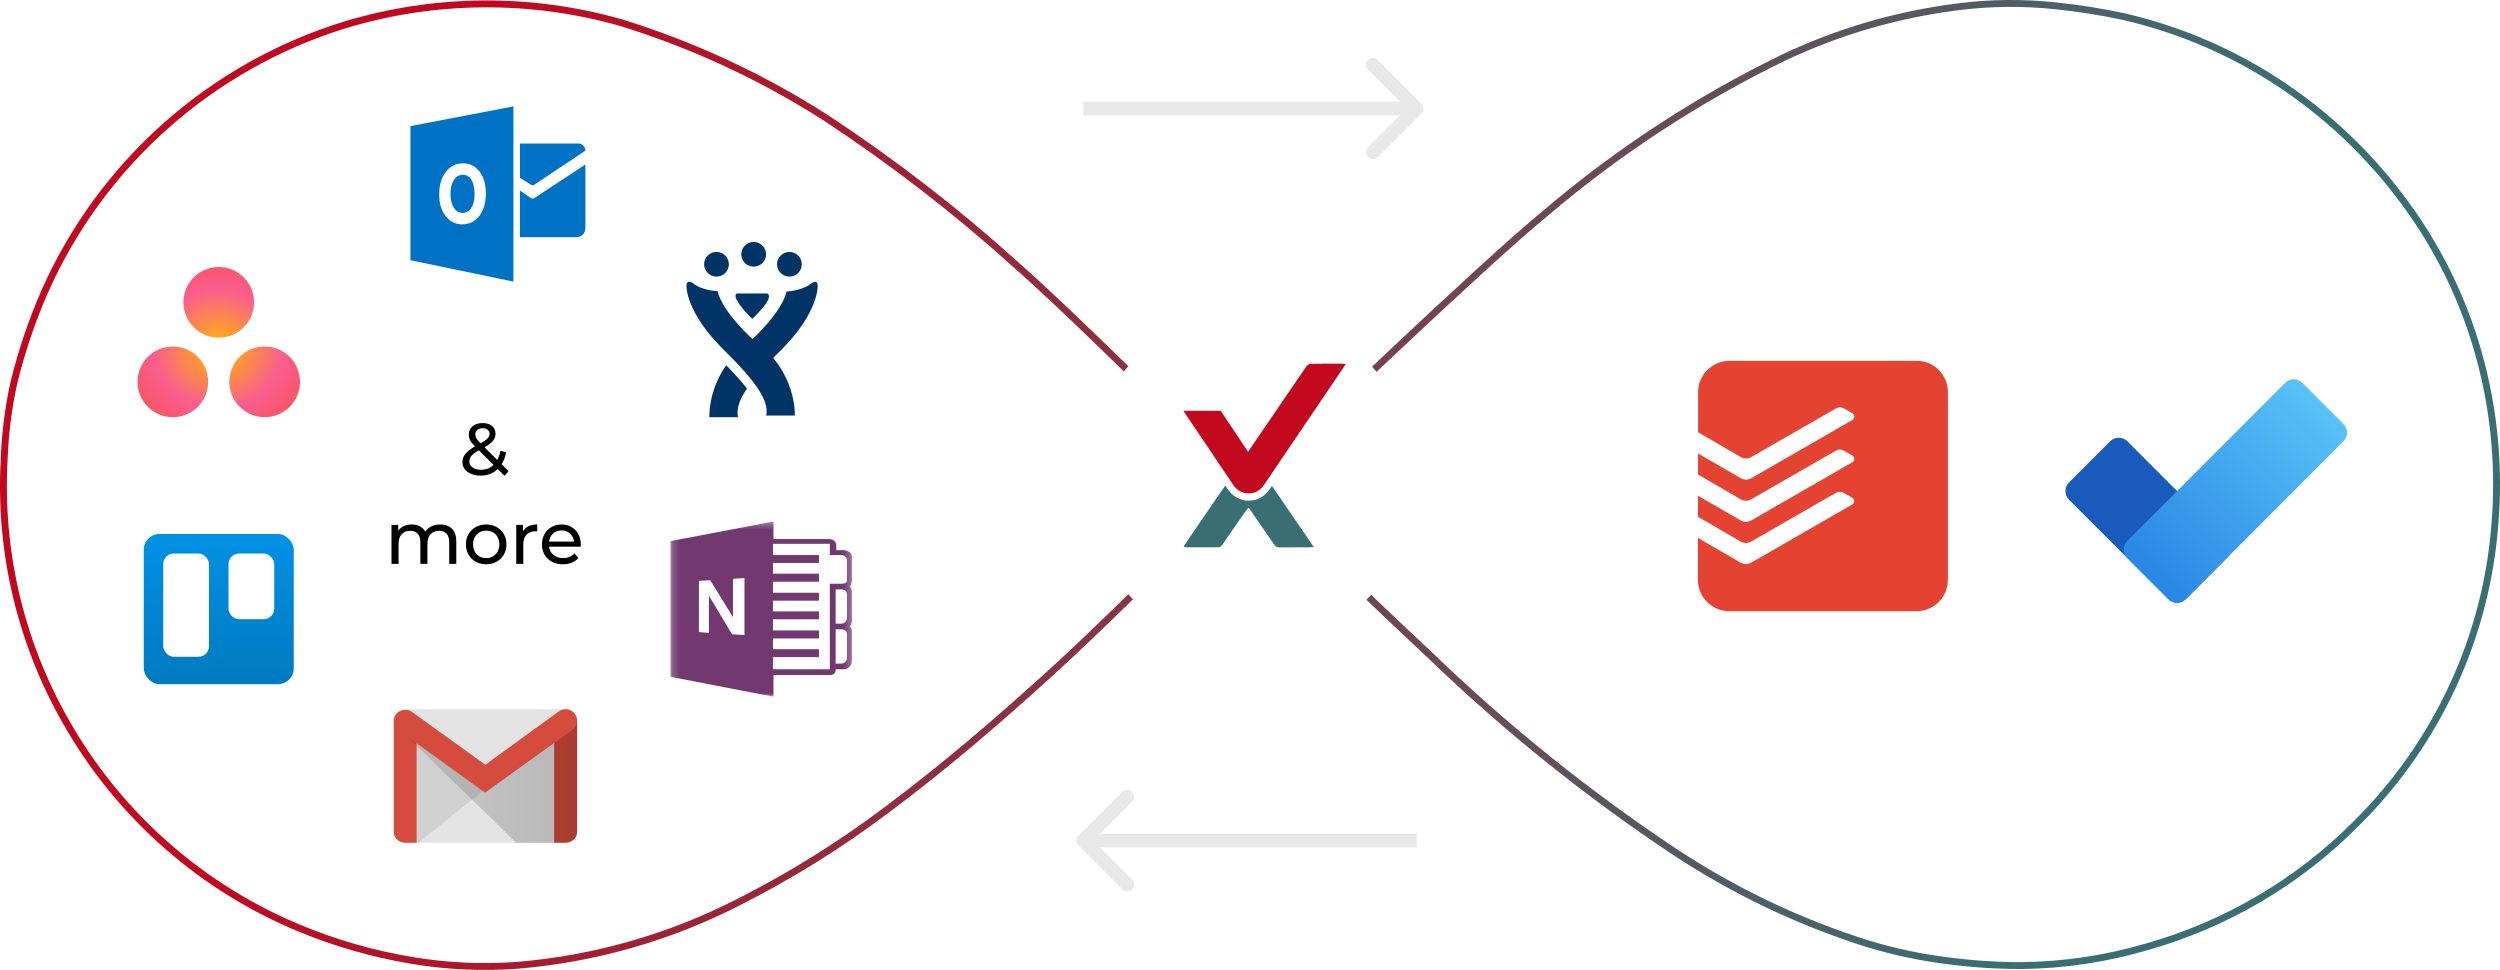 <svg width="366" height="142" viewBox="0 0 366 142" fill="none" xmlns="http://www.w3.org/2000/svg">
<path opacity="0.4" d="M157.889 122.356C157.496 122.749 157.496 123.386 157.889 123.778L164.29 130.179C164.682 130.572 165.319 130.572 165.712 130.179C166.105 129.786 166.105 129.149 165.712 128.757L160.022 123.067L165.712 117.378C166.105 116.985 166.105 116.348 165.712 115.955C165.319 115.562 164.682 115.562 164.29 115.955L157.889 122.356ZM207.4 122.061L158.6 122.061L158.6 124.073L207.4 124.073L207.4 122.061Z" fill="#C5C5C5"/>
<path opacity="0.4" d="M208.111 16.591C208.504 16.198 208.504 15.561 208.111 15.169L201.71 8.768C201.318 8.375 200.681 8.375 200.288 8.768C199.895 9.161 199.895 9.797 200.288 10.19L205.978 15.88L200.288 21.569C199.895 21.962 199.895 22.599 200.288 22.992C200.681 23.384 201.318 23.384 201.71 22.992L208.111 16.591ZM158.6 16.886L207.4 16.886L207.4 14.874L158.6 14.874L158.6 16.886Z" fill="#C5C5C5"/>
<path fill-rule="evenodd" clip-rule="evenodd" d="M209.826 95.674L209.82 95.668L209.814 95.663C201.318 87.734 192.515 79.207 184.165 71.055C190.538 64.835 217.07 39.413 226.53 31.642L226.537 31.637L226.544 31.631C237.121 22.619 248.799 14.982 261.299 8.9C269.319 5.096 277.895 2.597 286.705 1.498L286.709 1.497C291.416 0.893 296.179 0.846 300.897 1.357L300.904 1.358C304.215 1.694 307.505 2.214 310.759 2.914C318.107 4.602 325.13 7.475 331.552 11.42C338.941 15.97 345.434 21.834 350.707 28.719L350.711 28.724C356.435 36.119 360.568 44.614 362.851 53.678L362.851 53.679C364.729 61.105 365.38 68.788 364.776 76.424L364.775 76.43C363.566 93.021 356.365 108.61 344.509 120.3L344.503 120.306C336.102 128.732 325.675 134.863 314.22 138.111L314.209 138.114C308.294 139.86 302.166 140.783 295.998 140.859C292.394 140.861 288.793 140.626 285.22 140.157L285.213 140.157C281.329 139.674 277.492 138.864 273.744 137.736C263.687 134.583 254.125 130.031 245.339 124.216C232.67 115.781 220.785 106.229 209.826 95.674ZM182.727 71.056L183.446 71.759C191.802 79.917 200.618 88.456 209.128 96.398C220.131 106.995 232.063 116.585 244.782 125.053C253.649 130.922 263.299 135.516 273.449 138.698C277.253 139.843 281.147 140.665 285.089 141.155C288.708 141.63 292.354 141.867 296.004 141.864C302.266 141.788 308.488 140.851 314.494 139.079C326.115 135.783 336.693 129.564 345.216 121.016C357.244 109.155 364.551 93.338 365.779 76.503C366.391 68.758 365.731 60.965 363.826 53.432C361.509 44.234 357.315 35.613 351.506 28.108C346.158 21.125 339.573 15.178 332.079 10.563C325.562 6.56 318.435 3.645 310.978 1.933C307.685 1.223 304.356 0.697 301.006 0.357C296.209 -0.163 291.367 -0.115 286.581 0.5C277.663 1.613 268.981 4.143 260.864 7.994C248.286 14.113 236.535 21.798 225.892 30.865C216.385 38.674 189.792 64.157 183.445 70.352C183.175 70.616 182.941 70.845 182.747 71.036L182.726 71.056L182.727 71.056ZM23.973 18.006C31.574 11.261 40.529 6.212 50.239 3.196C63.543 -0.85 77.734 -0.972 91.106 2.846C101.741 6.141 111.88 10.861 121.245 16.876C131.092 23.351 140.427 30.572 149.167 38.474C158.539 46.733 177.795 66.055 182.021 70.338C182.352 70.674 182.591 70.918 182.726 71.056C182.557 71.215 182.313 71.451 182.003 71.756C181.112 72.63 179.67 74.066 177.872 75.858L177.872 75.858C171.629 82.077 161.092 92.576 154.377 98.68C146.569 105.779 138.588 112.652 130.125 118.958C123.262 124.132 115.948 128.683 108.273 132.556C98.2 137.708 87.219 140.851 75.942 141.808C70.634 142.218 65.297 141.971 60.05 141.073C54.397 140.123 48.871 138.53 43.58 136.326C29.508 130.472 17.706 120.236 9.932 107.144C2.749 95.126 -0.671 81.239 0.109 67.266C0.243 63.486 0.713 59.725 1.516 56.029C2.657 51.329 4.211 46.739 6.158 42.311C10.298 33.037 16.371 24.752 23.973 18.006ZM50.535 4.157C63.649 0.17 77.638 0.049 90.819 3.81C101.362 7.078 111.412 11.757 120.697 17.719C130.499 24.166 139.792 31.354 148.493 39.22L148.502 39.229C157.843 47.459 177.071 66.754 181.298 71.038C180.38 71.938 178.901 73.411 177.063 75.243C170.812 81.472 160.399 91.847 153.701 97.936C145.905 105.024 137.95 111.872 129.524 118.152L129.52 118.155C122.704 123.293 115.442 127.812 107.82 131.658L107.815 131.661C97.859 136.753 87.005 139.859 75.86 140.806C70.636 141.208 65.383 140.965 60.219 140.081L60.216 140.081C54.639 139.144 49.187 137.572 43.967 135.398L43.966 135.397C30.094 129.626 18.46 119.536 10.796 106.63L10.795 106.628C3.716 94.782 0.344 81.095 1.113 67.322L1.114 67.312L1.114 67.302C1.246 63.586 1.708 59.888 2.496 56.254C3.623 51.617 5.156 47.088 7.078 42.719C11.159 33.577 17.146 25.408 24.64 18.759C32.134 12.109 40.961 7.131 50.535 4.157Z" fill="url(#paint0_linear)"/>
<g filter="url(#filter0_d)">
<ellipse cx="183" cy="69.32" rx="24.4" ry="24.43" fill="white"/>
</g>
<path fill-rule="evenodd" clip-rule="evenodd" d="M185.851 71.661C185.14 72.704 184.031 73.302 182.807 73.302C181.597 73.302 180.456 72.685 179.757 71.652C179.637 71.475 179.509 71.286 179.378 71.092C177.641 73.586 175.932 76.102 174.216 78.611C173.907 79.063 173.61 79.522 173.273 80.027C173.443 80.078 173.534 80.129 173.625 80.129C175.215 80.134 176.806 80.142 178.396 80.12C178.564 80.118 178.785 79.978 178.888 79.831C180.004 78.239 181.099 76.632 182.209 75.035C182.377 74.793 182.589 74.583 182.8 74.335C182.905 74.468 182.95 74.519 182.988 74.575C184.162 76.275 185.341 77.972 186.505 79.679C186.72 79.994 186.952 80.15 187.339 80.144C188.794 80.122 190.249 80.137 191.704 80.132C191.881 80.132 192.057 80.1 192.334 80.073C190.26 77.045 188.235 74.091 186.209 71.136L185.851 71.661Z" fill="#396E75"/>
<path fill-rule="evenodd" clip-rule="evenodd" d="M197.002 53.334C196.809 53.289 196.713 53.246 196.617 53.246C195.83 53.244 195.043 53.24 194.256 53.24C193.454 53.24 192.651 53.245 191.85 53.261C191.645 53.265 191.39 53.467 191.252 53.653C190.787 54.282 185.645 61.852 185.203 62.5C184.42 63.651 183.636 64.799 182.716 66.146C180.652 63.062 178.707 60.138 178.707 60.138H173.24C173.24 60.138 178.143 67.418 180.569 71.022C181.112 71.831 181.956 72.236 182.799 72.236C183.639 72.236 184.48 71.834 185.025 71.029C189.017 65.131 193.009 59.233 197.001 53.335L197.002 53.334Z" fill="#C2081E"/>
<path d="M73.868 69.667L72.866 68.665C72.198 69.311 71.357 69.635 70.344 69.635C69.841 69.635 69.388 69.552 68.986 69.387C68.583 69.222 68.267 68.992 68.037 68.697C67.814 68.395 67.703 68.054 67.703 67.673C67.703 67.213 67.843 66.807 68.124 66.455C68.411 66.096 68.882 65.73 69.535 65.356C69.205 65.025 68.971 64.727 68.835 64.461C68.698 64.195 68.63 63.919 68.63 63.632C68.63 63.121 68.813 62.712 69.18 62.403C69.553 62.094 70.049 61.939 70.667 61.939C71.242 61.939 71.698 62.079 72.036 62.36C72.374 62.64 72.542 63.024 72.542 63.513C72.542 63.894 72.417 64.235 72.165 64.537C71.921 64.839 71.511 65.155 70.936 65.485L72.801 67.339C73.017 66.93 73.171 66.473 73.265 65.97L74.094 66.24C73.965 66.901 73.746 67.476 73.437 67.964L74.45 68.977L73.868 69.667ZM70.667 62.694C70.329 62.694 70.064 62.78 69.87 62.953C69.683 63.118 69.589 63.337 69.589 63.61C69.589 63.804 69.64 63.991 69.74 64.17C69.848 64.35 70.053 64.594 70.355 64.903C70.85 64.623 71.192 64.382 71.378 64.181C71.572 63.98 71.669 63.761 71.669 63.524C71.669 63.272 71.58 63.071 71.4 62.92C71.228 62.769 70.983 62.694 70.667 62.694ZM70.408 68.773C71.156 68.773 71.77 68.535 72.251 68.061L70.107 65.927C69.589 66.215 69.226 66.484 69.018 66.736C68.817 66.98 68.716 67.257 68.716 67.565C68.716 67.925 68.871 68.216 69.18 68.439C69.496 68.661 69.905 68.773 70.408 68.773ZM64.462 76.782C65.18 76.782 65.748 76.991 66.164 77.407C66.588 77.824 66.8 78.442 66.8 79.261V82.549H65.766V79.38C65.766 78.827 65.636 78.41 65.378 78.13C65.126 77.849 64.763 77.709 64.289 77.709C63.764 77.709 63.348 77.874 63.039 78.205C62.73 78.528 62.575 78.995 62.575 79.606V82.549H61.541V79.38C61.541 78.827 61.411 78.41 61.153 78.13C60.901 77.849 60.538 77.709 60.064 77.709C59.539 77.709 59.123 77.874 58.814 78.205C58.505 78.528 58.35 78.995 58.35 79.606V82.549H57.316V76.836H58.307V77.688C58.516 77.393 58.789 77.17 59.126 77.019C59.464 76.861 59.849 76.782 60.28 76.782C60.725 76.782 61.12 76.872 61.465 77.052C61.81 77.231 62.076 77.494 62.263 77.839C62.478 77.508 62.776 77.249 63.157 77.063C63.545 76.876 63.98 76.782 64.462 76.782ZM71.182 82.613C70.615 82.613 70.105 82.487 69.652 82.236C69.199 81.984 68.844 81.64 68.585 81.201C68.333 80.756 68.208 80.253 68.208 79.692C68.208 79.132 68.333 78.633 68.585 78.194C68.844 77.749 69.199 77.404 69.652 77.16C70.105 76.908 70.615 76.782 71.182 76.782C71.75 76.782 72.257 76.908 72.702 77.16C73.155 77.404 73.507 77.749 73.758 78.194C74.017 78.633 74.146 79.132 74.146 79.692C74.146 80.253 74.017 80.756 73.758 81.201C73.507 81.64 73.155 81.984 72.702 82.236C72.257 82.487 71.75 82.613 71.182 82.613ZM71.182 81.708C71.549 81.708 71.876 81.625 72.163 81.46C72.458 81.288 72.688 81.05 72.853 80.749C73.018 80.44 73.101 80.088 73.101 79.692C73.101 79.297 73.018 78.949 72.853 78.647C72.688 78.338 72.458 78.101 72.163 77.936C71.876 77.77 71.549 77.688 71.182 77.688C70.816 77.688 70.485 77.77 70.191 77.936C69.903 78.101 69.673 78.338 69.501 78.647C69.336 78.949 69.253 79.297 69.253 79.692C69.253 80.088 69.336 80.44 69.501 80.749C69.673 81.05 69.903 81.288 70.191 81.46C70.485 81.625 70.816 81.708 71.182 81.708ZM76.569 77.796C76.748 77.465 77.014 77.213 77.366 77.041C77.718 76.869 78.146 76.782 78.649 76.782V77.785C78.591 77.778 78.512 77.774 78.412 77.774C77.851 77.774 77.409 77.943 77.086 78.281C76.77 78.611 76.612 79.085 76.612 79.703V82.549H75.577V76.836H76.569V77.796ZM85.034 79.725C85.034 79.804 85.027 79.908 85.013 80.037H80.378C80.443 80.54 80.662 80.946 81.036 81.255C81.416 81.557 81.887 81.708 82.448 81.708C83.13 81.708 83.68 81.478 84.097 81.018L84.668 81.686C84.409 81.988 84.086 82.218 83.698 82.376C83.317 82.534 82.889 82.613 82.415 82.613C81.812 82.613 81.276 82.491 80.809 82.247C80.342 81.995 79.979 81.647 79.721 81.201C79.469 80.756 79.343 80.253 79.343 79.692C79.343 79.139 79.466 78.64 79.71 78.194C79.961 77.749 80.303 77.404 80.734 77.16C81.172 76.908 81.664 76.782 82.21 76.782C82.757 76.782 83.242 76.908 83.665 77.16C84.097 77.404 84.431 77.749 84.668 78.194C84.912 78.64 85.034 79.15 85.034 79.725ZM82.21 77.655C81.715 77.655 81.298 77.806 80.96 78.108C80.63 78.41 80.436 78.805 80.378 79.294H84.043C83.985 78.812 83.787 78.421 83.45 78.119C83.119 77.81 82.706 77.655 82.21 77.655Z" fill="black"/>
<rect width="48.8" height="48.86" transform="translate(242.475 46.722)" fill="white"/>
<path fill-rule="evenodd" clip-rule="evenodd" d="M253.177 52.83C250.661 52.83 248.602 54.888 248.602 57.404V63.285C248.602 63.285 254.477 66.698 254.852 66.918C255.328 67.193 255.913 67.182 256.38 66.918C256.773 66.689 268.613 59.892 268.787 59.791C268.96 59.69 269.157 59.636 269.358 59.635C269.558 59.633 269.756 59.684 269.931 59.782C270.178 59.929 270.855 60.313 271.212 60.514C271.569 60.716 271.55 61.281 271.23 61.465C270.91 61.648 257.066 69.616 256.416 69.992C255.886 70.293 255.364 70.302 254.815 69.992C253.9 69.469 250.112 67.274 248.593 66.386V69.469L254.843 73.101C255.318 73.376 255.904 73.366 256.371 73.101C256.764 72.872 268.604 66.076 268.778 65.975C268.951 65.874 269.148 65.82 269.349 65.819C269.549 65.817 269.747 65.868 269.922 65.966C270.169 66.113 270.846 66.496 271.203 66.698C271.559 66.9 271.541 67.465 271.221 67.648L256.407 76.175C255.877 76.478 255.355 76.487 254.806 76.175C253.891 75.654 250.103 73.459 248.584 72.572V75.654L254.833 79.286C255.309 79.561 255.895 79.551 256.361 79.286C256.755 79.057 268.595 72.261 268.769 72.16C268.942 72.059 269.139 72.005 269.339 72.004C269.54 72.002 269.738 72.053 269.912 72.151C270.16 72.298 270.837 72.681 271.193 72.883C271.55 73.083 271.532 73.65 271.212 73.834L256.398 82.358C255.867 82.66 255.346 82.67 254.797 82.358C253.882 81.837 250.094 79.642 248.575 78.754V84.901C248.575 87.418 250.634 89.475 253.15 89.475H280.6C283.116 89.475 285.174 87.418 285.174 84.901V57.459C285.183 56.855 285.072 56.255 284.848 55.695C284.623 55.134 284.29 54.624 283.867 54.193C283.444 53.762 282.94 53.42 282.383 53.186C281.827 52.952 281.23 52.831 280.627 52.83H253.177Z" fill="#E44332"/>
<rect width="48.8" height="48.86" transform="translate(298.595 46.722)" fill="white"/>
<g filter="url(#filter1_d)">
<path d="M308.925 64.169L302.905 70.196C302.209 70.893 302.209 72.023 302.905 72.72L317.465 87.297C318.161 87.994 319.289 87.994 319.985 87.297L326.005 81.27C326.701 80.573 326.701 79.444 326.005 78.747L311.445 64.169C310.749 63.472 309.621 63.472 308.925 64.169Z" fill="#195ABD"/>
<path d="M343.085 61.645L337.065 55.618C336.369 54.922 335.241 54.922 334.545 55.618L311.445 78.746C310.749 79.443 310.749 80.573 311.445 81.27L317.465 87.297C318.161 87.994 319.289 87.994 319.985 87.297L343.085 64.169C343.781 63.472 343.781 62.342 343.085 61.645Z" fill="url(#paint1_linear)"/>
</g>
<rect width="29.28" height="29.316" transform="translate(56.425 13.742)" fill="white"/>
<path d="M76.118 21.013V26.031L77.889 27.135C77.936 27.148 78.037 27.149 78.084 27.135L85.704 22.047C85.704 21.445 85.137 21.013 84.817 21.013H76.118Z" fill="#0072C6"/>
<path d="M76.118 27.902L77.734 29.002C77.962 29.168 78.236 29.002 78.236 29.002C77.963 29.168 85.705 24.075 85.705 24.075V33.297C85.705 34.301 85.056 34.722 84.326 34.722H76.117V27.902H76.118Z" fill="#0072C6"/>
<path d="M67.751 25.589C67.201 25.589 66.762 25.846 66.438 26.357C66.114 26.869 65.951 27.546 65.951 28.389C65.951 29.245 66.114 29.921 66.438 30.418C66.762 30.916 67.187 31.164 67.713 31.164C68.254 31.164 68.684 30.922 69.002 30.438C69.319 29.955 69.478 29.283 69.478 28.425C69.478 27.53 69.325 26.833 69.016 26.335C68.708 25.838 68.287 25.589 67.751 25.589Z" fill="#0072C6"/>
<path d="M60.085 18.465V38.095L75.165 41.226V15.574L60.085 18.465ZM70.176 31.599C69.538 32.429 68.708 32.845 67.682 32.845C66.683 32.845 65.87 32.443 65.24 31.638C64.612 30.833 64.296 29.784 64.296 28.491C64.296 27.126 64.616 26.022 65.255 25.179C65.894 24.336 66.74 23.914 67.794 23.914C68.789 23.914 69.595 24.317 70.209 25.124C70.824 25.931 71.131 26.995 71.131 28.316C71.132 29.674 70.813 30.768 70.176 31.599Z" fill="#0072C6"/>
<rect width="29.28" height="29.316" transform="translate(17.385 74.512)" fill="white"/>
<rect x="21.045" y="78.177" width="21.96" height="21.987" rx="2.31" fill="url(#paint2_linear)"/>
<rect x="33.452" y="81.035" width="6.698" height="9.619" rx="1.54" fill="white"/>
<rect x="23.9" y="81.035" width="6.698" height="15.116" rx="1.54" fill="white"/>
<g clip-path="url(#clip0)">
<rect width="29.28" height="29.316" transform="translate(95.465 35.424)" fill="white"/>
<path d="M100.498 41.838C100.498 41.838 100.315 45.705 106.073 51.335C111.83 56.965 112.485 59.252 112.17 60.832H116.358C116.358 60.832 116.738 54.299 110.248 49.711C110.248 49.711 105.78 45.754 105.052 42.612C105.052 42.612 102.852 42.611 101.322 41.385C101.322 41.385 100.497 40.892 100.498 41.838Z" fill="#003366"/>
<path d="M109.411 50.77C110.567 51.588 111.501 52.467 112.263 53.361C112.818 52.771 113.439 52.138 114.137 51.456C119.895 45.826 119.712 41.838 119.712 41.838C119.713 40.892 118.887 41.415 118.887 41.415C117.357 42.641 115.158 42.672 115.158 42.672C114.43 45.814 109.962 49.832 109.962 49.832C109.659 50.046 109.376 50.265 109.103 50.487C109.296 50.669 109.411 50.77 109.411 50.77Z" fill="#003366"/>
<path d="M109.355 56.879C108.612 55.922 107.621 54.802 106.31 53.468C103.637 57.294 103.851 61.075 103.851 61.075H108.039C107.853 60.103 108.007 58.872 109.355 56.879Z" fill="#003366"/>
<path d="M107.995 42.962H112.144C112.144 42.962 112.686 42.886 112.554 43.601C112.366 44.617 110.127 46.677 110.127 46.677C110.127 46.677 108.489 45.163 107.76 43.74C107.76 43.74 107.465 42.962 107.995 42.962Z" fill="#003366"/>
<path d="M117.383 38.689C117.383 39.686 116.571 40.494 115.57 40.494C114.568 40.494 113.756 39.686 113.756 38.689C113.756 37.691 114.568 36.883 115.57 36.883C116.571 36.883 117.383 37.691 117.383 38.689Z" fill="#003366"/>
<path d="M106.705 38.689C106.705 39.686 105.894 40.494 104.892 40.494C103.891 40.494 103.079 39.686 103.079 38.689C103.079 37.691 103.891 36.883 104.892 36.883C105.894 36.883 106.705 37.691 106.705 38.689Z" fill="#003366"/>
<path d="M112.149 37.229C112.149 38.227 111.337 39.035 110.336 39.035C109.335 39.035 108.523 38.227 108.523 37.229C108.523 36.232 109.335 35.424 110.336 35.424C111.337 35.424 112.149 36.232 112.149 37.229Z" fill="#003366"/>
</g>
<rect width="29.28" height="29.316" transform="translate(56.425 98.942)" fill="white"/>
<path d="M82.808 123.372H59.323C58.412 123.372 57.645 122.658 57.645 121.759V105.441C57.645 104.566 58.388 103.828 59.323 103.828H82.808C83.719 103.828 84.485 104.543 84.485 105.441V121.759C84.485 122.658 83.743 123.372 82.808 123.372Z" fill="#E3E3E3"/>
<path opacity="0.1" d="M61.255 123.372L70.995 115.543L71.065 115.125L61.023 107.9L61 123.024L61.255 123.372Z" fill="#231F20"/>
<path d="M59.322 123.372C58.388 123.372 57.645 122.668 57.645 121.783V105.687C57.645 104.801 58.388 104.642 59.322 104.642C60.257 104.642 61 104.824 61 105.687V123.372H59.322Z" fill="#D54B3D"/>
<path d="M82.807 123.372H81.13V105.641C81.13 104.756 81.873 104.642 82.807 104.642C83.742 104.642 84.485 104.756 84.485 105.641V121.806C84.485 122.668 83.742 123.372 82.807 123.372Z" fill="#D54B3D"/>
<path d="M75.571 123.372L57.645 105.911L58.588 106.282L71.067 114.967L84.485 105.457V121.766C84.485 122.65 83.738 123.372 82.798 123.372H75.571Z" fill="url(#paint3_linear)"/>
<path d="M71.022 116.043L58.361 106.927C57.619 106.381 57.404 105.336 57.954 104.6C58.505 103.864 59.582 103.698 60.348 104.244L71.046 111.96L81.816 104.149C82.558 103.603 83.611 103.769 84.162 104.529C84.712 105.265 84.545 106.31 83.779 106.856L71.022 116.043Z" fill="#D54B3D"/>
<rect width="29.28" height="29.316" transform="translate(17.385 35.424)" fill="white"/>
<path fill-rule="evenodd" clip-rule="evenodd" d="M32.025 49.435C34.883 49.435 37.199 47.119 37.199 44.261C37.199 41.404 34.883 39.088 32.025 39.088C29.168 39.088 26.851 41.404 26.851 44.261C26.851 47.119 29.168 49.435 32.025 49.435ZM38.746 50.728C35.888 50.728 33.572 53.044 33.572 55.902C33.572 58.759 35.888 61.075 38.746 61.075C41.603 61.075 43.92 58.759 43.92 55.902C43.92 53.044 41.603 50.728 38.746 50.728ZM25.304 50.729C22.446 50.729 20.13 53.044 20.13 55.902C20.13 58.759 22.446 61.075 25.304 61.075C28.161 61.075 30.478 58.759 30.478 55.902C30.478 53.044 28.161 50.729 25.304 50.729Z" fill="url(#paint4_radial)"/>
<g clip-path="url(#clip1)">
<rect width="29.28" height="29.316" transform="translate(95.465 74.512)" fill="white"/>
<mask id="mask0" mask-type="alpha" maskUnits="userSpaceOnUse" x="98" y="76" width="27" height="26">
<path fill-rule="evenodd" clip-rule="evenodd" d="M98.159 76.344H124.745V101.996H98.159V76.344Z" fill="white"/>
</mask>
<g mask="url(#mask0)">
<path fill-rule="evenodd" clip-rule="evenodd" d="M98.15 79.22L113.237 76.344V78.919H121.464C121.464 78.919 122.433 78.955 122.433 79.9V80.55H123.598C123.598 80.55 124.746 80.624 124.746 81.618L124.746 82.61V82.618V82.626V82.635C124.745 83.338 124.745 84.066 124.746 84.622C124.746 85.729 124.423 85.875 124.423 85.875C124.423 85.875 124.746 86.144 124.746 86.71C124.746 86.879 124.752 87.156 124.76 87.495L124.76 87.496V87.496V87.496C124.782 88.467 124.816 89.95 124.746 90.885C124.703 91.447 124.423 91.72 124.423 91.72C124.423 91.72 124.746 91.99 124.746 92.555C124.746 92.555 124.746 95.896 124.746 96.731C124.746 97.566 124.006 97.983 123.589 97.983H122.337C122.337 98.246 122.337 98.818 121.503 98.818H120.669H113.237L113.242 101.996L98.15 99.087V79.22ZM124.005 82.117C124.005 81.257 123.176 81.257 123.176 81.257H121.488V79.611H113.162V81.257H119.898V82.411H113.162V83.986H119.898V85.163H113.162V86.778H119.898V87.937H113.162V89.507H119.898V90.661H113.162V92.304H119.898V93.468H113.162V95.038H119.898V96.203H113.162V97.983H121.488V85.457H123.176C124.005 85.457 124.005 85.172 124.005 84.646L124.005 84.622V82.117ZM124.005 92.882C124.005 92.882 123.988 92.138 123.257 92.138H122.337V97.148H123.149C123.919 97.148 124.005 96.389 124.005 96.389V92.882ZM123.257 86.292C123.988 86.292 124.005 87.036 124.005 87.036V90.543C124.005 90.543 123.919 91.303 123.149 91.303H122.337V86.292H123.257ZM102.32 92.538L103.783 92.653L103.783 87.192L107.167 92.858L108.992 92.973V84.622L107.308 84.737V90.345L103.983 84.947L102.32 85.037V92.538Z" fill="#71396F"/>
</g>
</g>
<defs>
<filter id="filter0_d" x="154.577" y="41.873" width="56.846" height="56.907" filterUnits="userSpaceOnUse" color-interpolation-filters="sRGB">
<feFlood flood-opacity="0" result="BackgroundImageFix"/>
<feColorMatrix in="SourceAlpha" type="matrix" values="0 0 0 0 0 0 0 0 0 0 0 0 0 0 0 0 0 0 127 0"/>
<feOffset dy="1.006"/>
<feGaussianBlur stdDeviation="2.012"/>
<feColorMatrix type="matrix" values="0 0 0 0 0.224 0 0 0 0 0.431 0 0 0 0 0.459 0 0 0 0.1 0"/>
<feBlend mode="normal" in2="BackgroundImageFix" result="effect1_dropShadow"/>
<feBlend mode="normal" in="SourceGraphic" in2="effect1_dropShadow" result="shape"/>
</filter>
<filter id="filter1_d" x="301.948" y="55.096" width="42.094" height="33.595" filterUnits="userSpaceOnUse" color-interpolation-filters="sRGB">
<feFlood flood-opacity="0" result="BackgroundImageFix"/>
<feColorMatrix in="SourceAlpha" type="matrix" values="0 0 0 0 0 0 0 0 0 0 0 0 0 0 0 0 0 0 127 0"/>
<feOffset dy="0.435"/>
<feGaussianBlur stdDeviation="0.218"/>
<feColorMatrix type="matrix" values="0 0 0 0 0 0 0 0 0 0 0 0 0 0 0 0 0 0 0.1 0"/>
<feBlend mode="normal" in2="BackgroundImageFix" result="effect1_dropShadow"/>
<feBlend mode="normal" in="SourceGraphic" in2="effect1_dropShadow" result="shape"/>
</filter>
<linearGradient id="paint0_linear" x1="72.843" y1="5.71518e-07" x2="313.337" y2="77.1" gradientUnits="userSpaceOnUse">
<stop stop-color="#C2081E"/>
<stop offset="1" stop-color="#396E75"/>
</linearGradient>
<linearGradient id="paint1_linear" x1="314.455" y1="84.284" x2="340.107" y2="58.664" gradientUnits="userSpaceOnUse">
<stop stop-color="#2987E6"/>
<stop offset="0.994" stop-color="#58C1F5"/>
</linearGradient>
<linearGradient id="paint2_linear" x1="32.025" y1="78.177" x2="32.025" y2="100.164" gradientUnits="userSpaceOnUse">
<stop stop-color="#0091E6"/>
<stop offset="1" stop-color="#007AC0"/>
</linearGradient>
<linearGradient id="paint3_linear" x1="57.646" y1="123.374" x2="84.493" y2="123.374" gradientUnits="userSpaceOnUse">
<stop stop-opacity="0.1"/>
<stop offset="1" stop-opacity="0.2"/>
</linearGradient>
<radialGradient id="paint4_radial" cx="0" cy="0" r="1" gradientUnits="userSpaceOnUse" gradientTransform="translate(32.025 51.105) scale(15.764 14.569)">
<stop stop-color="#FFB900"/>
<stop offset="0.6" stop-color="#F95D8F"/>
<stop offset="0.999" stop-color="#F95353"/>
</radialGradient>
<clipPath id="clip0">
<rect width="29.28" height="29.316" fill="white" transform="translate(95.465 35.424)"/>
</clipPath>
<clipPath id="clip1">
<rect width="29.28" height="29.316" fill="white" transform="translate(95.465 74.512)"/>
</clipPath>
</defs>
</svg>
